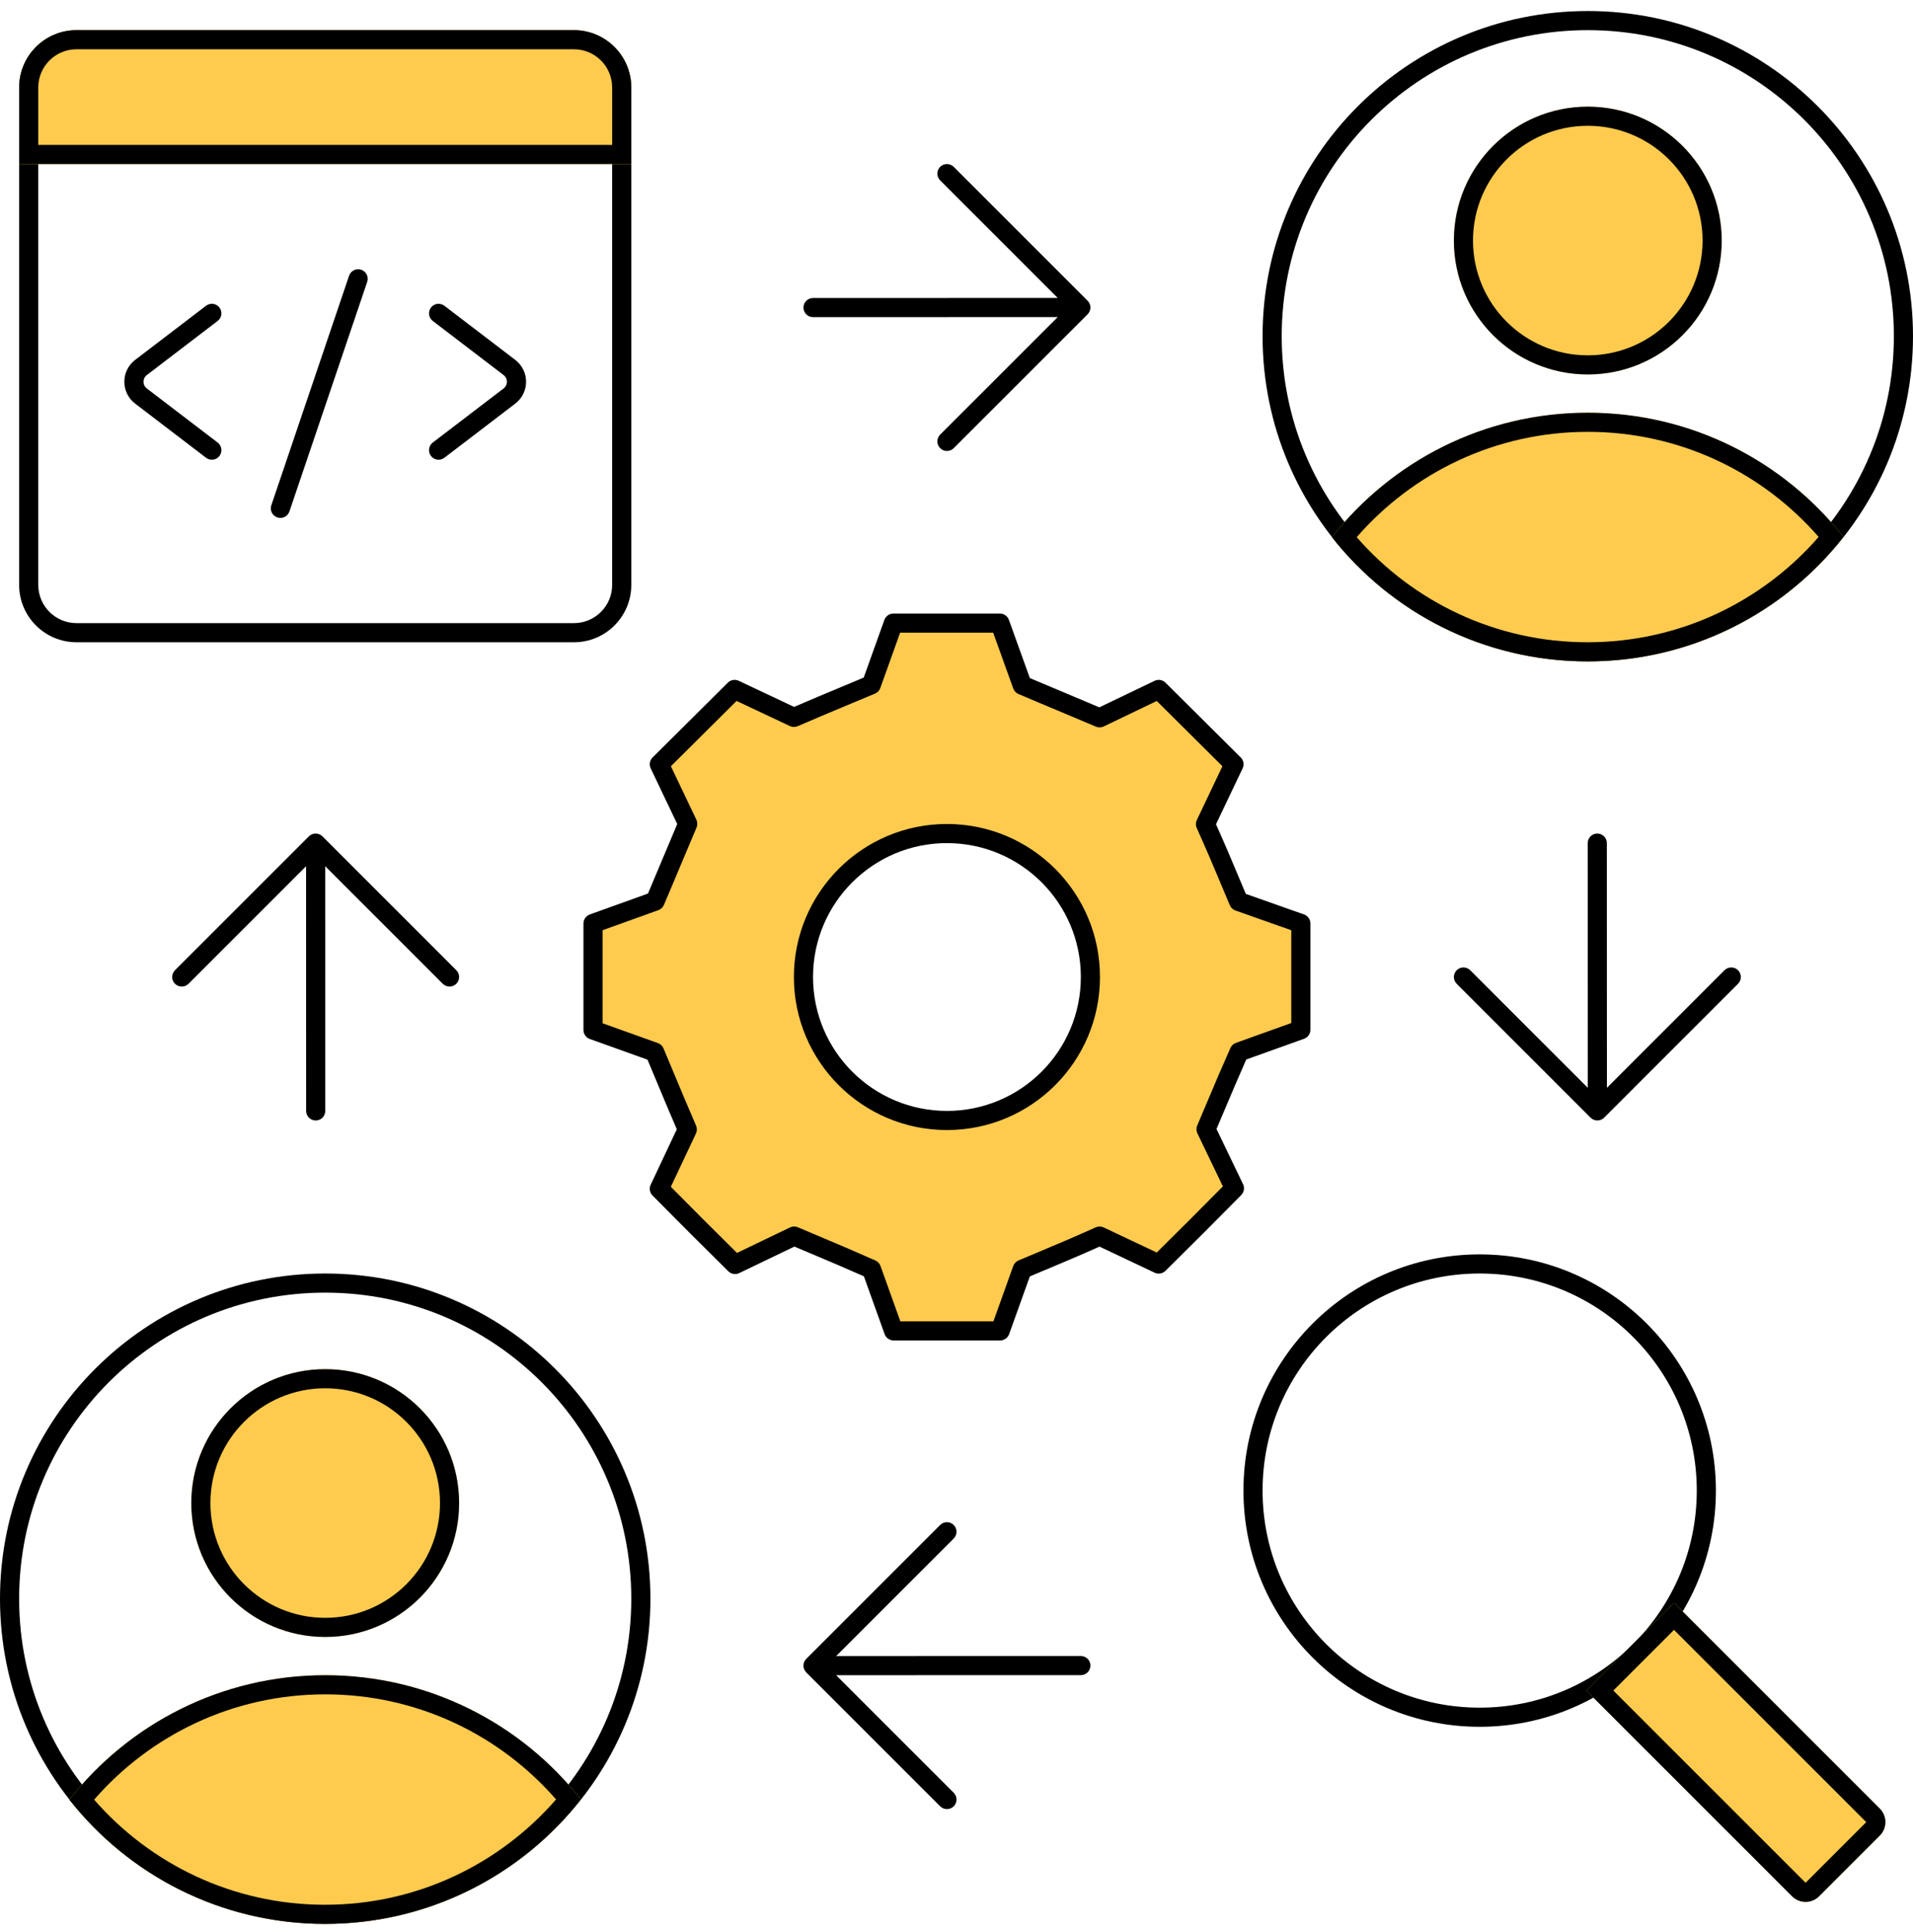 <svg width="100" height="101" viewBox="0 0 100 101" fill="none" xmlns="http://www.w3.org/2000/svg">
<g clip-path="url(#clip0_1_325)">
<path fill-rule="evenodd" clip-rule="evenodd" d="M89.697 77.924C89.697 84.744 84.168 90.272 77.348 90.272C70.528 90.272 65 84.744 65 77.924C65 71.104 70.528 65.576 77.348 65.576C84.168 65.576 89.697 71.104 89.697 77.924ZM77.348 89.272C83.616 89.272 88.697 84.191 88.697 77.924C88.697 71.656 83.616 66.576 77.348 66.576C71.081 66.576 66 71.656 66 77.924C66 84.191 71.081 89.272 77.348 89.272Z" fill="black"/>
<path d="M95.092 99.133C94.702 99.524 94.069 99.524 93.678 99.133L82.922 88.377L87.507 83.791L98.264 94.548C98.654 94.938 98.654 95.572 98.264 95.962L95.092 99.133Z" fill="#FFCB4E"/>
<path fill-rule="evenodd" clip-rule="evenodd" d="M84.336 88.377L94.385 98.426L97.556 95.255L87.507 85.206L84.336 88.377ZM82.922 88.377L87.507 83.791L98.264 94.548C98.654 94.938 98.654 95.572 98.264 95.962L95.092 99.133C94.702 99.524 94.069 99.524 93.678 99.133L82.922 88.377Z" fill="black"/>
<path fill-rule="evenodd" clip-rule="evenodd" d="M17 99.576C25.837 99.576 33 92.412 33 83.576C33 74.739 25.837 67.576 17 67.576C8.163 67.576 1 74.739 1 83.576C1 92.412 8.163 99.576 17 99.576ZM17 100.576C26.389 100.576 34 92.965 34 83.576C34 74.187 26.389 66.576 17 66.576C7.611 66.576 0 74.187 0 83.576C0 92.965 7.611 100.576 17 100.576Z" fill="black"/>
<path d="M24 78.576C24 82.442 20.866 85.576 17 85.576C13.134 85.576 10 82.442 10 78.576C10 74.71 13.134 71.576 17 71.576C20.866 71.576 24 74.71 24 78.576Z" fill="#FFCB4E"/>
<path fill-rule="evenodd" clip-rule="evenodd" d="M17 84.576C20.314 84.576 23 81.889 23 78.576C23 75.262 20.314 72.576 17 72.576C13.686 72.576 11 75.262 11 78.576C11 81.889 13.686 84.576 17 84.576ZM17 85.576C20.866 85.576 24 82.442 24 78.576C24 74.71 20.866 71.576 17 71.576C13.134 71.576 10 74.71 10 78.576C10 82.442 13.134 85.576 17 85.576Z" fill="black"/>
<path d="M3.624 94.083C6.736 90.121 11.571 87.576 17 87.576C22.422 87.576 27.252 90.115 30.365 94.068C27.253 98.031 22.418 100.576 16.988 100.576C11.566 100.576 6.736 98.037 3.624 94.083Z" fill="#FFCB4E"/>
<path fill-rule="evenodd" clip-rule="evenodd" d="M4.921 94.082C7.856 97.45 12.174 99.576 16.988 99.576C21.81 99.576 26.133 97.444 29.067 94.069C26.133 90.701 21.815 88.576 17 88.576C12.179 88.576 7.856 90.707 4.921 94.082ZM30.365 94.068C27.252 90.115 22.423 87.576 17 87.576C11.571 87.576 6.736 90.121 3.624 94.083C6.736 98.037 11.566 100.576 16.988 100.576C22.418 100.576 27.253 98.031 30.365 94.068Z" fill="black"/>
<path fill-rule="evenodd" clip-rule="evenodd" d="M83 33.576C91.837 33.576 99 26.412 99 17.576C99 8.739 91.837 1.576 83 1.576C74.163 1.576 67 8.739 67 17.576C67 26.412 74.163 33.576 83 33.576ZM83 34.576C92.389 34.576 100 26.965 100 17.576C100 8.187 92.389 0.576 83 0.576C73.611 0.576 66 8.187 66 17.576C66 26.965 73.611 34.576 83 34.576Z" fill="black"/>
<path d="M90 12.576C90 16.442 86.866 19.576 83 19.576C79.134 19.576 76 16.442 76 12.576C76 8.71 79.134 5.576 83 5.576C86.866 5.576 90 8.71 90 12.576Z" fill="#FFCB4E"/>
<path fill-rule="evenodd" clip-rule="evenodd" d="M83 18.576C86.314 18.576 89 15.889 89 12.576C89 9.262 86.314 6.576 83 6.576C79.686 6.576 77 9.262 77 12.576C77 15.889 79.686 18.576 83 18.576ZM83 19.576C86.866 19.576 90 16.442 90 12.576C90 8.71 86.866 5.576 83 5.576C79.134 5.576 76 8.71 76 12.576C76 16.442 79.134 19.576 83 19.576Z" fill="black"/>
<path d="M69.624 28.083C72.736 24.121 77.571 21.576 83 21.576C88.422 21.576 93.252 24.114 96.365 28.068C93.252 32.031 88.418 34.576 82.988 34.576C77.566 34.576 72.736 32.037 69.624 28.083Z" fill="#FFCB4E"/>
<path fill-rule="evenodd" clip-rule="evenodd" d="M70.921 28.082C73.856 31.45 78.174 33.576 82.988 33.576C87.81 33.576 92.132 31.444 95.067 28.069C92.133 24.701 87.815 22.576 83 22.576C78.179 22.576 73.856 24.707 70.921 28.082ZM96.365 28.068C93.252 24.114 88.423 21.576 83 21.576C77.571 21.576 72.736 24.121 69.624 28.083C72.736 32.037 77.566 34.576 82.988 34.576C88.418 34.576 93.252 32.031 96.365 28.068Z" fill="black"/>
<path fill-rule="evenodd" clip-rule="evenodd" d="M16.146 43.722C16.342 43.527 16.658 43.527 16.854 43.722L23.854 50.722C24.049 50.917 24.049 51.234 23.854 51.429C23.658 51.624 23.342 51.624 23.146 51.429L17 45.283L17.003 58.076C17.003 58.352 16.78 58.576 16.503 58.576C16.227 58.576 16.003 58.352 16.003 58.076L16 45.283L9.854 51.429C9.658 51.624 9.342 51.624 9.146 51.429C8.951 51.234 8.951 50.917 9.146 50.722L16.146 43.722Z" fill="black"/>
<path fill-rule="evenodd" clip-rule="evenodd" d="M56.854 15.722C57.049 15.917 57.049 16.234 56.854 16.429L49.854 23.429C49.658 23.625 49.342 23.625 49.146 23.429C48.951 23.234 48.951 22.917 49.146 22.722L55.293 16.576L42.5 16.579C42.224 16.579 42 16.355 42 16.079C42 15.803 42.224 15.579 42.5 15.579L55.293 15.576L49.146 9.429C48.951 9.234 48.951 8.917 49.146 8.722C49.342 8.527 49.658 8.527 49.854 8.722L56.854 15.722Z" fill="black"/>
<path fill-rule="evenodd" clip-rule="evenodd" d="M83.854 58.429C83.658 58.624 83.342 58.624 83.146 58.429L76.146 51.429C75.951 51.234 75.951 50.917 76.146 50.722C76.342 50.527 76.658 50.527 76.854 50.722L83 56.869L82.996 44.076C82.996 43.8 83.22 43.576 83.496 43.576C83.773 43.576 83.996 43.8 83.996 44.076L84 56.869L90.146 50.722C90.342 50.527 90.658 50.527 90.854 50.722C91.049 50.917 91.049 51.234 90.854 51.429L83.854 58.429Z" fill="black"/>
<path fill-rule="evenodd" clip-rule="evenodd" d="M42.146 87.429C41.951 87.234 41.951 86.917 42.146 86.722L49.146 79.722C49.342 79.527 49.658 79.527 49.854 79.722C50.049 79.917 50.049 80.234 49.854 80.429L43.707 86.576L56.5 86.572C56.776 86.572 57 86.796 57 87.072C57 87.348 56.776 87.572 56.5 87.572L43.707 87.576L49.854 93.722C50.049 93.917 50.049 94.234 49.854 94.429C49.658 94.624 49.342 94.624 49.146 94.429L42.146 87.429Z" fill="black"/>
<path fill-rule="evenodd" clip-rule="evenodd" d="M11.472 16.077C11.639 16.297 11.597 16.611 11.378 16.778L7.676 19.607C7.441 19.786 7.441 20.129 7.676 20.308L11.378 23.136C11.597 23.304 11.639 23.618 11.472 23.837C11.304 24.057 10.99 24.099 10.771 23.931L7.069 21.103C6.31 20.523 6.31 19.391 7.069 18.812L10.771 15.984C10.99 15.816 11.304 15.858 11.472 16.077ZM22.529 16.077C22.696 15.858 23.01 15.816 23.229 15.984L26.931 18.812C27.69 19.391 27.69 20.523 26.931 21.103L23.229 23.931C23.01 24.099 22.696 24.057 22.529 23.837C22.361 23.618 22.403 23.304 22.622 23.136L26.324 20.308C26.559 20.129 26.559 19.786 26.324 19.607L22.622 16.778C22.403 16.611 22.361 16.297 22.529 16.077Z" fill="black"/>
<path fill-rule="evenodd" clip-rule="evenodd" d="M18.882 14.102C19.144 14.191 19.284 14.475 19.195 14.736L15.13 26.736C15.041 26.998 14.758 27.138 14.496 27.049C14.234 26.961 14.094 26.677 14.183 26.415L18.248 14.415C18.337 14.154 18.62 14.014 18.882 14.102Z" fill="black"/>
<path fill-rule="evenodd" clip-rule="evenodd" d="M30 2.576H4C2.895 2.576 2 3.471 2 4.576V30.576C2 31.68 2.895 32.576 4 32.576H30C31.105 32.576 32 31.68 32 30.576V4.576C32 3.471 31.105 2.576 30 2.576ZM4 1.576C2.343 1.576 1 2.919 1 4.576V30.576C1 32.233 2.343 33.576 4 33.576H30C31.657 33.576 33 32.233 33 30.576V4.576C33 2.919 31.657 1.576 30 1.576H4Z" fill="black"/>
<path d="M1 4.576C1 2.919 2.343 1.576 4 1.576H30C31.657 1.576 33 2.919 33 4.576V8.576H1V4.576Z" fill="#FFCB4E"/>
<path fill-rule="evenodd" clip-rule="evenodd" d="M30 2.576H4C2.895 2.576 2 3.471 2 4.576V7.576H32V4.576C32 3.471 31.105 2.576 30 2.576ZM4 1.576C2.343 1.576 1 2.919 1 4.576V8.576H33V4.576C33 2.919 31.657 1.576 30 1.576H4Z" fill="black"/>
<path fill-rule="evenodd" clip-rule="evenodd" d="M64.314 46.096C63.885 45.072 63.563 44.305 63.015 43.084L64.505 39.953L60.571 36.042L57.481 37.526C56.675 37.183 56.067 36.928 55.459 36.674C54.851 36.42 54.243 36.166 53.437 35.822L52.27 32.576H46.701L45.546 35.799C45.006 36.026 44.555 36.214 44.136 36.389C43.285 36.743 42.566 37.043 41.502 37.503L38.4 36.042L34.466 39.953L35.951 43.066C35.607 43.872 35.353 44.48 35.099 45.088C34.844 45.696 34.59 46.304 34.246 47.11L31 48.277V53.846L34.223 55.001C34.45 55.541 34.639 55.992 34.813 56.411C35.167 57.261 35.467 57.981 35.928 59.045L34.466 62.147L34.467 62.148C36.436 64.134 36.436 64.134 38.423 66.104L41.514 64.619C42.02 64.835 42.447 65.016 42.846 65.184C43.718 65.552 44.452 65.861 45.557 66.352L46.713 69.576H52.282L53.437 66.352C53.818 66.191 54.155 66.05 54.468 65.919C55.492 65.49 56.259 65.168 57.481 64.619L60.571 66.081L60.572 66.08C62.558 64.111 62.559 64.111 64.528 62.124L63.044 59.033C63.259 58.527 63.44 58.099 63.608 57.7C63.976 56.828 64.285 56.095 64.777 54.989L68 53.834V48.277L64.748 47.127C64.587 46.746 64.446 46.409 64.314 46.096ZM49.5 58.576C53.642 58.576 57 55.218 57 51.076C57 46.934 53.642 43.576 49.5 43.576C45.358 43.576 42 46.934 42 51.076C42 55.218 45.358 58.576 49.5 58.576Z" fill="#FFCB4E"/>
<path fill-rule="evenodd" clip-rule="evenodd" d="M46.23 32.407C46.302 32.208 46.49 32.076 46.701 32.076H52.27C52.481 32.076 52.669 32.208 52.74 32.407L53.834 35.448C54.54 35.748 55.095 35.98 55.652 36.213L55.652 36.213C56.206 36.445 56.762 36.677 57.468 36.978L60.355 35.591C60.545 35.499 60.773 35.538 60.924 35.687L64.858 39.598C65.008 39.748 65.048 39.976 64.957 40.167L63.565 43.09C64.06 44.197 64.371 44.938 64.775 45.902L64.775 45.903C64.883 46.159 64.997 46.431 65.123 46.73L68.167 47.805C68.366 47.876 68.5 48.065 68.5 48.277V53.834C68.5 54.045 68.367 54.233 68.169 54.305L65.147 55.388C64.707 56.382 64.414 57.076 64.069 57.895C63.924 58.238 63.77 58.603 63.592 59.021L64.979 61.907C65.07 62.098 65.032 62.325 64.883 62.476C62.913 64.464 62.911 64.465 60.924 66.435L60.924 66.435L60.923 66.436C60.773 66.584 60.547 66.623 60.357 66.533L57.475 65.17C56.367 65.665 55.627 65.975 54.662 66.38L54.661 66.38C54.405 66.488 54.133 66.602 53.833 66.728L52.752 69.744C52.681 69.943 52.493 70.076 52.282 70.076H46.713C46.502 70.076 46.313 69.943 46.242 69.744L45.159 66.722C44.164 66.282 43.471 65.99 42.652 65.644L42.652 65.644C42.309 65.5 41.944 65.346 41.526 65.168L38.64 66.555C38.449 66.646 38.221 66.608 38.071 66.459C36.083 64.488 36.082 64.487 34.112 62.5C34.112 62.5 34.112 62.5 34.112 62.5L34.111 62.499C33.963 62.35 33.924 62.124 34.014 61.934L35.379 59.036C34.967 58.08 34.683 57.398 34.352 56.604L34.352 56.604C34.199 56.238 34.037 55.849 33.848 55.397L30.831 54.316C30.633 54.245 30.5 54.057 30.5 53.846V48.277C30.5 48.066 30.632 47.878 30.831 47.806L33.872 46.713C34.173 46.007 34.405 45.452 34.637 44.895L34.637 44.895C34.869 44.34 35.102 43.784 35.402 43.078L34.015 40.168C33.923 39.976 33.963 39.748 34.114 39.598L38.047 35.687C38.197 35.539 38.423 35.5 38.613 35.589L41.511 36.955C42.467 36.543 43.149 36.258 43.943 35.928L43.943 35.927C44.309 35.775 44.698 35.613 45.149 35.423L46.23 32.407ZM47.053 33.076L46.017 35.968C45.969 36.1 45.869 36.206 45.74 36.26C45.199 36.487 44.747 36.675 44.328 36.85L44.328 36.85C43.478 37.205 42.761 37.503 41.701 37.962C41.569 38.019 41.419 38.017 41.289 37.956L38.504 36.643L35.07 40.057L36.402 42.851C36.464 42.981 36.467 43.13 36.411 43.262C36.068 44.066 35.814 44.673 35.56 45.281L35.56 45.281C35.306 45.889 35.051 46.499 34.706 47.306C34.652 47.434 34.547 47.533 34.416 47.581L31.5 48.629V53.494L34.392 54.53C34.524 54.578 34.63 54.678 34.684 54.807C34.912 55.348 35.1 55.8 35.275 56.219C35.629 57.069 35.928 57.785 36.386 58.846C36.444 58.978 36.441 59.128 36.38 59.258L35.068 62.043C35.891 62.874 36.341 63.327 36.792 63.778C37.242 64.229 37.695 64.678 38.525 65.5L41.297 64.168C41.427 64.106 41.577 64.103 41.71 64.159C42.215 64.375 42.642 64.555 43.041 64.723L43.041 64.723C43.913 65.091 44.65 65.402 45.76 65.895C45.885 65.951 45.982 66.055 46.028 66.184L47.065 69.076H51.93L52.966 66.184C53.013 66.052 53.114 65.946 53.242 65.892C53.624 65.731 53.962 65.589 54.275 65.458C55.298 65.029 56.06 64.709 57.276 64.163C57.409 64.103 57.562 64.105 57.694 64.167L60.468 65.479C62.129 63.833 62.279 63.682 63.925 62.022L62.593 59.25C62.531 59.12 62.527 58.969 62.584 58.837C62.799 58.332 62.979 57.905 63.147 57.506L63.148 57.506C63.515 56.633 63.826 55.897 64.32 54.786C64.375 54.661 64.479 54.565 64.608 54.519L67.5 53.482V48.63L64.581 47.599C64.448 47.552 64.342 47.451 64.287 47.322C64.126 46.94 63.984 46.602 63.853 46.289C63.424 45.266 63.105 44.504 62.559 43.288C62.498 43.155 62.5 43.001 62.563 42.869L63.901 40.057L60.469 36.645L57.697 37.977C57.567 38.039 57.417 38.043 57.284 37.986C56.48 37.643 55.874 37.39 55.266 37.136L55.265 37.135C54.657 36.881 54.048 36.627 53.241 36.282C53.113 36.228 53.013 36.122 52.966 35.991L51.918 33.076H47.053ZM49.5 44.076C45.634 44.076 42.5 47.21 42.5 51.076C42.5 54.942 45.634 58.076 49.5 58.076C53.366 58.076 56.5 54.942 56.5 51.076C56.5 47.21 53.366 44.076 49.5 44.076ZM41.5 51.076C41.5 46.657 45.082 43.076 49.5 43.076C53.918 43.076 57.5 46.657 57.5 51.076C57.5 55.494 53.918 59.076 49.5 59.076C45.082 59.076 41.5 55.494 41.5 51.076Z" fill="black"/>
</g>
<defs>
<clipPath id="clip0_1_325">
<rect width="100" height="100" fill="white" transform="translate(0 0.576)"/>
</clipPath>
</defs>
</svg>
